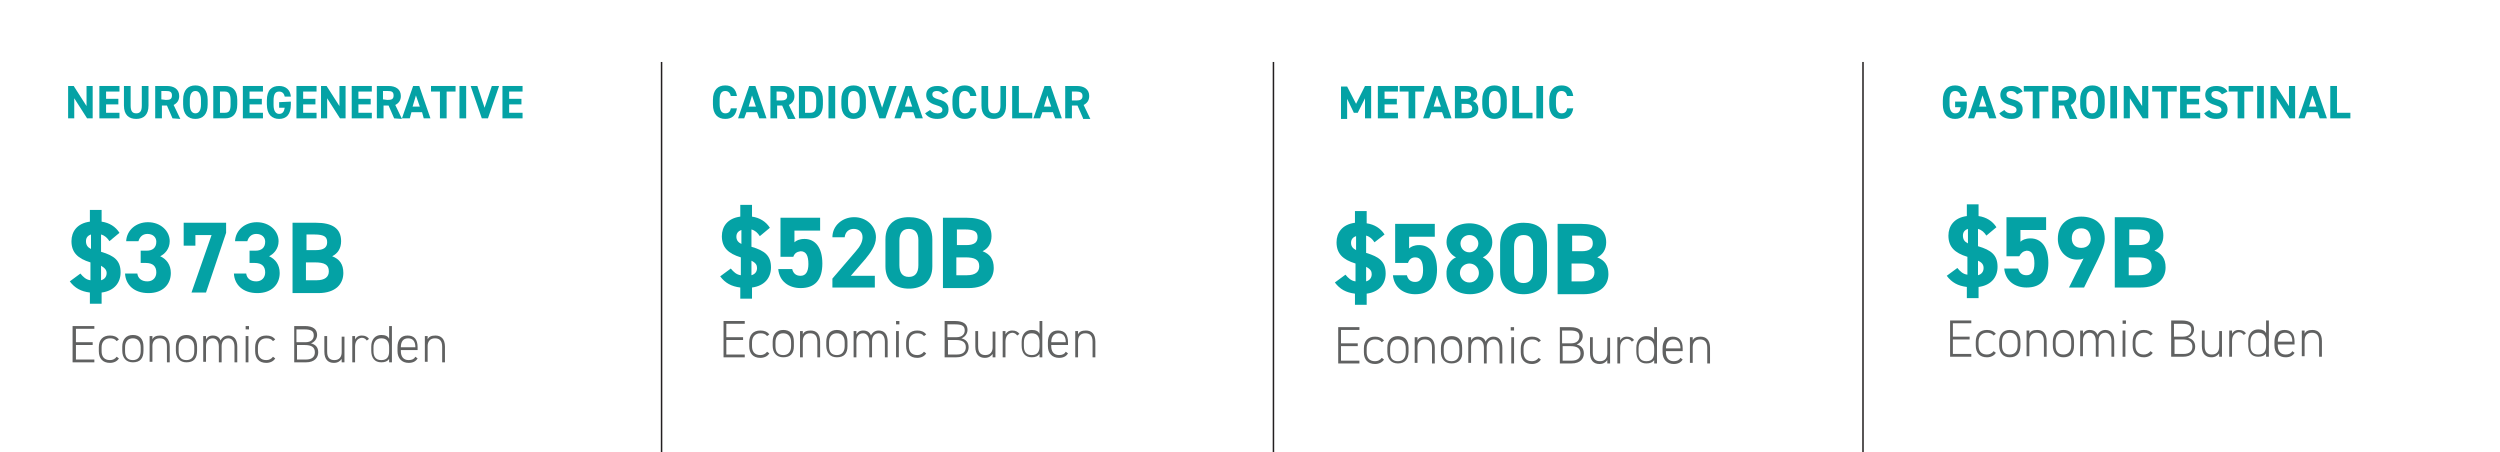 <?xml version="1.0" encoding="utf-8"?>
<!-- Generator: Adobe Illustrator 27.0.0, SVG Export Plug-In . SVG Version: 6.00 Build 0)  -->
<svg version="1.1" id="Layer_1" xmlns="http://www.w3.org/2000/svg" xmlns:xlink="http://www.w3.org/1999/xlink" x="0px" y="0px"
	 viewBox="0 0 447.8 81" style="enable-background:new 0 0 447.8 81;" xml:space="preserve">
<style type="text/css">
	.st0{enable-background:new    ;}
	.st1{fill:#04A2A5;}
	.st2{fill:#606161;}
	.st3{fill:none;stroke:#231F20;stroke-width:0.27;stroke-miterlimit:10;}
</style>
<g class="st0">
	<path class="st1" d="M19.6,43.2c-0.4-0.6-0.8-1-1.5-1.2v3.1c2.4,0.7,3.5,1.6,3.5,3.7c0,1.8-1.1,3.3-3.4,3.6v2h-2.1v-2
		c-1.6-0.2-2.7-0.8-3.6-2l1.9-1.4c0.5,0.6,1,1.1,1.8,1.2v-3.2c-2.3-0.7-3.4-1.8-3.4-3.8c0-1.7,1-3.2,3.3-3.5v-2.1h2.1v2.1
		c1.4,0.2,2.5,0.9,3.2,2L19.6,43.2z M16.3,44.6V42c-0.6,0.2-0.9,0.6-0.9,1.2C15.4,43.9,15.7,44.3,16.3,44.6z M18.1,47.6v2.6
		c0.7-0.2,1-0.7,1-1.3C19.1,48.4,18.8,48,18.1,47.6z"/>
</g>
<g class="st0">
	<path class="st1" d="M25.4,44.9h0.9c1,0,1.7-0.5,1.7-1.6c0-0.8-0.6-1.4-1.6-1.4c-0.9,0-1.4,0.6-1.6,1.3h-2.2c0.1-2,1.8-3.4,3.9-3.4
		c2.3,0,3.9,1.6,3.9,3.4c0,1.4-0.9,2.3-1.7,2.7c1.1,0.5,1.9,1.5,1.9,3c0,2-1.4,3.6-4,3.6c-2.6,0-4.1-1.5-4.2-3.5h2.2
		c0.1,0.8,0.7,1.4,1.8,1.4c1,0,1.6-0.7,1.6-1.6c0-1.1-0.6-1.7-1.9-1.7h-0.9V44.9z"/>
	<path class="st1" d="M32.9,44v-4.1h7.6v1.8l-3.6,10.7h-2.6l3.6-10.3H35V44H32.9z"/>
	<path class="st1" d="M44.9,44.9h0.9c1,0,1.7-0.5,1.7-1.6c0-0.8-0.6-1.4-1.6-1.4c-0.9,0-1.4,0.6-1.6,1.3h-2.2c0.1-2,1.8-3.4,3.9-3.4
		c2.3,0,3.9,1.6,3.9,3.4c0,1.4-0.9,2.3-1.7,2.7c1.1,0.5,1.9,1.5,1.9,3c0,2-1.4,3.6-4,3.6c-2.6,0-4.1-1.5-4.2-3.5h2.2
		c0.1,0.8,0.7,1.4,1.8,1.4c1,0,1.6-0.7,1.6-1.6c0-1.1-0.6-1.7-1.9-1.7h-0.9V44.9z"/>
	<path class="st1" d="M56.6,39.9c2.9,0,4.5,1,4.5,3.3c0,1.3-0.6,2.2-1.6,2.7c1.3,0.5,2,1.4,2,3c0,1.9-1.3,3.6-4.5,3.6h-4.6V39.9
		H56.6z M54.9,44.8h1.7c1.4,0,2-0.5,2-1.4c0-0.9-0.4-1.4-2.3-1.4h-1.4V44.8z M54.9,50.2h1.8c1.5,0,2.2-0.6,2.2-1.6
		c0-1.2-0.8-1.6-2.5-1.6h-1.6V50.2z"/>
</g>
<g class="st0">
	<path class="st2" d="M16.9,58.4v0.5h-3.3v2.4h3v0.5h-3v2.6h3.3v0.5H13v-6.5H16.9z"/>
	<path class="st2" d="M21.3,64.2c-0.3,0.5-0.9,0.8-1.6,0.8c-1.3,0-2-0.8-2-2.1v-0.7c0-1.3,0.7-2.1,2-2.1c0.7,0,1.2,0.2,1.6,0.7
		l-0.4,0.3c-0.3-0.4-0.7-0.5-1.2-0.5c-0.9,0-1.5,0.6-1.5,1.6v0.7c0,0.9,0.4,1.6,1.5,1.6c0.5,0,0.9-0.2,1.2-0.6L21.3,64.2z"/>
	<path class="st2" d="M23.8,64.9c-1.2,0-1.9-0.8-1.9-2.1v-0.7c0-1.3,0.7-2.1,1.9-2.1s1.9,0.7,1.9,2.1v0.7
		C25.7,64.2,25.1,64.9,23.8,64.9z M25.2,62.2c0-1-0.5-1.6-1.4-1.6c-0.9,0-1.4,0.6-1.4,1.6v0.7c0,1,0.4,1.6,1.4,1.6
		c0.9,0,1.4-0.6,1.4-1.6V62.2z"/>
	<path class="st2" d="M26.8,60.2h0.5v0.6c0.2-0.5,0.7-0.7,1.4-0.7c1,0,1.7,0.6,1.7,2v2.8h-0.5v-2.8c0-1.1-0.5-1.5-1.3-1.5
		c-0.9,0-1.3,0.6-1.3,1.4v2.8h-0.5V60.2z"/>
	<path class="st2" d="M33.4,64.9c-1.2,0-1.9-0.8-1.9-2.1v-0.7c0-1.3,0.7-2.1,1.9-2.1s1.9,0.7,1.9,2.1v0.7
		C35.3,64.2,34.7,64.9,33.4,64.9z M34.8,62.2c0-1-0.5-1.6-1.4-1.6c-0.9,0-1.4,0.6-1.4,1.6v0.7c0,1,0.4,1.6,1.4,1.6
		c0.9,0,1.4-0.6,1.4-1.6V62.2z"/>
	<path class="st2" d="M36.4,60.2h0.5v0.6c0.2-0.4,0.6-0.7,1.2-0.7c0.7,0,1.2,0.3,1.4,0.9c0.3-0.6,0.8-0.9,1.4-0.9c1,0,1.6,0.7,1.6,2
		v2.8h-0.5v-2.8c0-1-0.5-1.5-1.1-1.5c-0.8,0-1.2,0.6-1.2,1.4v2.9h-0.5v-2.8c0-1-0.5-1.5-1.1-1.5c-0.8,0-1.2,0.6-1.2,1.4v2.8h-0.5
		V60.2z"/>
	<path class="st2" d="M44,58.4h0.6V59H44V58.4z M44,60.2h0.5v4.7H44V60.2z"/>
	<path class="st2" d="M49.3,64.2c-0.3,0.5-0.9,0.8-1.6,0.8c-1.3,0-2-0.8-2-2.1v-0.7c0-1.3,0.7-2.1,2-2.1c0.7,0,1.2,0.2,1.6,0.7
		l-0.4,0.3c-0.3-0.4-0.7-0.5-1.2-0.5c-0.9,0-1.5,0.6-1.5,1.6v0.7c0,0.9,0.4,1.6,1.5,1.6c0.5,0,0.9-0.2,1.2-0.6L49.3,64.2z"/>
	<path class="st2" d="M54.6,58.4c1.5,0,2.2,0.6,2.2,1.6c0,0.7-0.5,1.3-1.1,1.5c0.8,0.2,1.3,0.7,1.3,1.6c0,0.9-0.6,1.8-2.2,1.8h-2.1
		v-6.5H54.6z M53.2,61.3h1.5c1.1,0,1.5-0.6,1.5-1.2c0-0.7-0.3-1.1-1.7-1.1h-1.4V61.3z M53.2,64.4h1.6c1.1,0,1.6-0.5,1.6-1.3
		c0-0.9-0.6-1.3-1.8-1.3h-1.4V64.4z"/>
	<path class="st2" d="M61.7,64.9h-0.5v-0.6c-0.3,0.4-0.7,0.7-1.4,0.7c-1,0-1.7-0.6-1.7-2v-2.8h0.5V63c0,1.1,0.5,1.5,1.3,1.5
		c0.9,0,1.3-0.6,1.3-1.4v-2.8h0.5V64.9z"/>
	<path class="st2" d="M63.6,62.1v2.8h-0.5v-4.7h0.5v0.6c0.2-0.4,0.6-0.7,1.2-0.7c0.6,0,1,0.2,1.3,0.6l-0.4,0.3
		c-0.2-0.3-0.5-0.5-0.9-0.5C64,60.6,63.6,61.2,63.6,62.1z"/>
	<path class="st2" d="M69.7,58.4h0.5v6.5h-0.5v-0.6c-0.3,0.4-0.7,0.6-1.4,0.6c-1.2,0-1.8-0.8-1.8-2.1v-0.7c0-1.3,0.7-2.1,1.8-2.1
		c0.7,0,1.2,0.2,1.4,0.7V58.4z M69.7,62.9v-0.7c0-1-0.4-1.6-1.4-1.6c-0.9,0-1.4,0.6-1.4,1.6v0.7c0,1,0.4,1.6,1.4,1.6
		C69.4,64.5,69.7,63.8,69.7,62.9z"/>
	<path class="st2" d="M71.8,62.7v0.2c0,0.9,0.4,1.6,1.4,1.6c0.6,0,1-0.2,1.2-0.6l0.4,0.3c-0.3,0.5-0.8,0.8-1.6,0.8
		c-1.2,0-2-0.8-2-2.1v-0.7c0-1.3,0.6-2.1,1.8-2.1c1.2,0,1.8,0.7,1.8,2.1v0.5H71.8z M71.8,62.2h2.6v0c0-1-0.4-1.6-1.3-1.6
		C72.2,60.6,71.8,61.2,71.8,62.2L71.8,62.2z"/>
	<path class="st2" d="M76.1,60.2h0.5v0.6c0.2-0.5,0.7-0.7,1.4-0.7c1,0,1.7,0.6,1.7,2v2.8h-0.5v-2.8c0-1.1-0.5-1.5-1.3-1.5
		c-0.9,0-1.3,0.6-1.3,1.4v2.8h-0.5V60.2z"/>
</g>
<g class="st0">
	<path class="st1" d="M136.1,42.3c-0.4-0.6-0.8-1-1.5-1.2v3.1c2.4,0.7,3.5,1.6,3.5,3.7c0,1.8-1.1,3.3-3.4,3.6v2h-2.1v-2
		c-1.6-0.2-2.7-0.8-3.6-2l1.9-1.4c0.5,0.6,1,1.1,1.8,1.2v-3.2c-2.3-0.7-3.4-1.8-3.4-3.8c0-1.7,1-3.2,3.3-3.5v-2.1h2.1v2.1
		c1.4,0.2,2.5,0.9,3.2,2L136.1,42.3z M132.8,43.7v-2.5c-0.6,0.2-0.9,0.6-0.9,1.2C131.9,43,132.2,43.4,132.8,43.7z M134.6,46.7v2.6
		c0.7-0.2,1-0.7,1-1.3C135.6,47.5,135.4,47.1,134.6,46.7z"/>
	<path class="st1" d="M142.1,46h-2.3v-7h7.1v2.3h-4.6v2.1c0.3-0.3,0.9-0.6,1.8-0.6c1.9,0,3.2,1.5,3.2,4.4c0,2.9-1.3,4.4-3.9,4.4
		c-2.1,0-3.8-1.2-4-3.4h2.5c0.2,0.8,0.7,1.2,1.5,1.2c0.9,0,1.4-0.7,1.4-2.1c0-1.5-0.4-2.3-1.4-2.3C142.7,45.1,142.3,45.4,142.1,46z"
		/>
	<path class="st1" d="M156.8,51.5h-7.7v-1.6l4.2-4.9c0.8-0.9,1.2-1.7,1.2-2.5c0-1-0.7-1.5-1.6-1.5c-0.8,0-1.5,0.5-1.6,1.5h-2.2
		c0-2.1,1.8-3.6,3.9-3.6c2.2,0,3.9,1.6,3.9,3.6c0,1.6-1.1,2.9-1.9,3.9l-2.6,3h4.3V51.5z"/>
	<path class="st1" d="M167,47.7c0,2.8-1.9,4-4.2,4s-4.2-1.2-4.2-4v-4.8c0-2.9,1.9-4,4.2-4s4.2,1,4.2,4V47.7z M162.8,41
		c-1.1,0-1.7,0.7-1.7,2.1v4.4c0,1.3,0.5,2.1,1.7,2.1c1.1,0,1.7-0.7,1.7-2.1V43C164.5,41.7,163.9,41,162.8,41z"/>
	<path class="st1" d="M173.1,39c2.9,0,4.5,1,4.5,3.3c0,1.3-0.6,2.2-1.6,2.7c1.3,0.5,2,1.4,2,3c0,1.9-1.3,3.6-4.5,3.6h-4.6V39H173.1z
		 M171.4,43.9h1.7c1.4,0,2-0.5,2-1.4c0-0.9-0.4-1.4-2.3-1.4h-1.4V43.9z M171.4,49.3h1.8c1.5,0,2.2-0.6,2.2-1.6
		c0-1.2-0.8-1.6-2.5-1.6h-1.6V49.3z"/>
</g>
<g class="st0">
	<path class="st2" d="M133.4,57.5V58h-3.3v2.4h3v0.5h-3v2.6h3.3V64h-3.8v-6.5H133.4z"/>
	<path class="st2" d="M137.8,63.3c-0.3,0.5-0.9,0.8-1.6,0.8c-1.3,0-2-0.8-2-2.1v-0.7c0-1.3,0.7-2.1,2-2.1c0.7,0,1.2,0.2,1.6,0.7
		l-0.4,0.3c-0.3-0.4-0.7-0.5-1.2-0.5c-0.9,0-1.5,0.6-1.5,1.6V62c0,0.9,0.4,1.6,1.5,1.6c0.5,0,0.9-0.2,1.2-0.6L137.8,63.3z"/>
	<path class="st2" d="M140.3,64c-1.2,0-1.9-0.8-1.9-2.1v-0.7c0-1.3,0.7-2.1,1.9-2.1s1.9,0.7,1.9,2.1V62
		C142.2,63.3,141.6,64,140.3,64z M141.7,61.3c0-1-0.5-1.6-1.4-1.6c-0.9,0-1.4,0.6-1.4,1.6V62c0,1,0.4,1.6,1.4,1.6
		c0.9,0,1.4-0.6,1.4-1.6V61.3z"/>
	<path class="st2" d="M143.3,59.3h0.5v0.6c0.2-0.5,0.7-0.7,1.4-0.7c1,0,1.7,0.6,1.7,2V64h-0.5v-2.8c0-1.1-0.5-1.5-1.3-1.5
		c-0.9,0-1.3,0.6-1.3,1.4V64h-0.5V59.3z"/>
	<path class="st2" d="M149.9,64c-1.2,0-1.9-0.8-1.9-2.1v-0.7c0-1.3,0.7-2.1,1.9-2.1s1.9,0.7,1.9,2.1V62
		C151.8,63.3,151.2,64,149.9,64z M151.3,61.3c0-1-0.5-1.6-1.4-1.6c-0.9,0-1.4,0.6-1.4,1.6V62c0,1,0.4,1.6,1.4,1.6
		c0.9,0,1.4-0.6,1.4-1.6V61.3z"/>
	<path class="st2" d="M152.9,59.3h0.5v0.6c0.2-0.4,0.6-0.7,1.2-0.7c0.7,0,1.2,0.3,1.4,0.9c0.3-0.6,0.8-0.9,1.4-0.9
		c1,0,1.6,0.7,1.6,2V64h-0.5v-2.8c0-1-0.5-1.5-1.1-1.5c-0.8,0-1.2,0.6-1.2,1.4V64h-0.5v-2.8c0-1-0.5-1.5-1.1-1.5
		c-0.8,0-1.2,0.6-1.2,1.4V64h-0.5V59.3z"/>
	<path class="st2" d="M160.5,57.5h0.6v0.6h-0.6V57.5z M160.5,59.3h0.5V64h-0.5V59.3z"/>
	<path class="st2" d="M165.9,63.3c-0.3,0.5-0.9,0.8-1.6,0.8c-1.3,0-2-0.8-2-2.1v-0.7c0-1.3,0.7-2.1,2-2.1c0.7,0,1.2,0.2,1.6,0.7
		l-0.4,0.3c-0.3-0.4-0.7-0.5-1.2-0.5c-0.9,0-1.5,0.6-1.5,1.6V62c0,0.9,0.4,1.6,1.5,1.6c0.5,0,0.9-0.2,1.2-0.6L165.9,63.3z"/>
	<path class="st2" d="M171.1,57.5c1.5,0,2.2,0.6,2.2,1.6c0,0.7-0.5,1.3-1.1,1.5c0.8,0.2,1.3,0.7,1.3,1.6c0,0.9-0.6,1.8-2.2,1.8h-2.1
		v-6.5H171.1z M169.8,60.4h1.5c1.1,0,1.5-0.6,1.5-1.2c0-0.7-0.3-1.1-1.7-1.1h-1.4V60.4z M169.8,63.5h1.6c1.1,0,1.6-0.5,1.6-1.3
		c0-0.9-0.6-1.3-1.8-1.3h-1.4V63.5z"/>
	<path class="st2" d="M178.3,64h-0.5v-0.6c-0.3,0.4-0.7,0.7-1.4,0.7c-1,0-1.7-0.6-1.7-2v-2.8h0.5v2.8c0,1.1,0.5,1.5,1.3,1.5
		c0.9,0,1.3-0.6,1.3-1.4v-2.8h0.5V64z"/>
	<path class="st2" d="M180.1,61.2V64h-0.5v-4.7h0.5v0.6c0.2-0.4,0.6-0.7,1.2-0.7c0.6,0,1,0.2,1.3,0.6l-0.4,0.3
		c-0.2-0.3-0.5-0.5-0.9-0.5C180.5,59.7,180.1,60.3,180.1,61.2z"/>
	<path class="st2" d="M186.2,57.5h0.5V64h-0.5v-0.6c-0.3,0.4-0.7,0.6-1.4,0.6c-1.2,0-1.8-0.8-1.8-2.1v-0.7c0-1.3,0.7-2.1,1.8-2.1
		c0.7,0,1.2,0.2,1.4,0.7V57.5z M186.2,62v-0.7c0-1-0.4-1.6-1.4-1.6c-0.9,0-1.4,0.6-1.4,1.6V62c0,1,0.4,1.6,1.4,1.6
		C185.9,63.6,186.2,62.9,186.2,62z"/>
	<path class="st2" d="M188.3,61.8V62c0,0.9,0.4,1.6,1.4,1.6c0.6,0,1-0.2,1.2-0.6l0.4,0.3c-0.3,0.5-0.8,0.8-1.6,0.8
		c-1.2,0-2-0.8-2-2.1v-0.7c0-1.3,0.6-2.1,1.8-2.1c1.2,0,1.8,0.7,1.8,2.1v0.5H188.3z M188.3,61.3h2.6v0c0-1-0.4-1.6-1.3-1.6
		C188.8,59.7,188.3,60.3,188.3,61.3L188.3,61.3z"/>
	<path class="st2" d="M192.6,59.3h0.5v0.6c0.2-0.5,0.7-0.7,1.4-0.7c1,0,1.7,0.6,1.7,2V64h-0.5v-2.8c0-1.1-0.5-1.5-1.3-1.5
		c-0.9,0-1.3,0.6-1.3,1.4V64h-0.5V59.3z"/>
</g>
<g class="st0">
	<path class="st1" d="M246.2,43.4c-0.4-0.6-0.8-1-1.5-1.2v3.1c2.4,0.7,3.5,1.6,3.5,3.7c0,1.8-1.1,3.3-3.4,3.6v2h-2.1v-2
		c-1.6-0.2-2.7-0.8-3.6-2l1.9-1.4c0.5,0.6,1,1.1,1.8,1.2v-3.2c-2.3-0.7-3.4-1.8-3.4-3.8c0-1.7,1-3.2,3.3-3.5v-2.1h2.1V40
		c1.4,0.2,2.5,0.9,3.2,2L246.2,43.4z M242.9,44.8v-2.5c-0.6,0.2-0.9,0.6-0.9,1.2C242,44.1,242.3,44.5,242.9,44.8z M244.7,47.8v2.6
		c0.7-0.2,1-0.7,1-1.3C245.7,48.6,245.5,48.2,244.7,47.8z"/>
	<path class="st1" d="M252.2,47.1h-2.3v-7h7.1v2.3h-4.6v2.1c0.3-0.3,0.9-0.6,1.8-0.6c1.9,0,3.2,1.5,3.2,4.4c0,2.9-1.3,4.4-3.9,4.4
		c-2.1,0-3.8-1.2-4-3.4h2.5c0.2,0.8,0.7,1.2,1.5,1.2c0.9,0,1.4-0.7,1.4-2.1c0-1.5-0.4-2.3-1.4-2.3C252.8,46.1,252.4,46.5,252.2,47.1
		z"/>
	<path class="st1" d="M260.8,46.1c-1-0.5-1.7-1.6-1.7-2.7c0-2.2,1.9-3.4,4.1-3.4c2.1,0,4.1,1.2,4.1,3.4c0,1.2-0.7,2.2-1.7,2.7
		c1,0.5,1.9,1.6,1.9,3c0,2.3-1.9,3.6-4.2,3.6s-4.2-1.3-4.2-3.6C259,47.7,259.8,46.5,260.8,46.1z M263.2,50.6c1,0,1.7-0.8,1.7-1.7
		c0-1.1-0.9-1.7-1.7-1.7c-0.8,0-1.7,0.6-1.7,1.7C261.5,49.8,262.2,50.6,263.2,50.6z M263.2,45.2c0.8,0,1.6-0.7,1.6-1.6
		c0-0.8-0.7-1.5-1.6-1.5c-0.9,0-1.6,0.7-1.6,1.5C261.6,44.5,262.3,45.2,263.2,45.2z"/>
	<path class="st1" d="M277.1,48.7c0,2.8-1.9,4-4.2,4s-4.2-1.2-4.2-4v-4.8c0-2.9,1.9-4,4.2-4s4.2,1,4.2,4V48.7z M272.9,42.1
		c-1.1,0-1.7,0.7-1.7,2.1v4.4c0,1.3,0.5,2.1,1.7,2.1c1.1,0,1.7-0.7,1.7-2.1v-4.4C274.6,42.8,274.1,42.1,272.9,42.1z"/>
	<path class="st1" d="M283.2,40.1c2.9,0,4.5,1,4.5,3.3c0,1.3-0.6,2.2-1.6,2.7c1.3,0.5,2,1.4,2,3c0,1.9-1.3,3.6-4.5,3.6H279V40.1
		H283.2z M281.6,45h1.7c1.4,0,2-0.5,2-1.4c0-0.9-0.4-1.4-2.3-1.4h-1.4V45z M281.6,50.4h1.8c1.5,0,2.2-0.6,2.2-1.6
		c0-1.2-0.8-1.6-2.5-1.6h-1.6V50.4z"/>
</g>
<g class="st0">
	<path class="st2" d="M243.5,58.6v0.5h-3.3v2.4h3V62h-3v2.6h3.3v0.5h-3.8v-6.5H243.5z"/>
	<path class="st2" d="M247.9,64.4c-0.3,0.5-0.9,0.8-1.6,0.8c-1.3,0-2-0.8-2-2.1v-0.7c0-1.3,0.7-2.1,2-2.1c0.7,0,1.2,0.2,1.6,0.7
		l-0.4,0.3c-0.3-0.4-0.7-0.5-1.2-0.5c-0.9,0-1.5,0.6-1.5,1.6v0.7c0,0.9,0.4,1.6,1.5,1.6c0.5,0,0.9-0.2,1.2-0.6L247.9,64.4z"/>
	<path class="st2" d="M250.4,65.1c-1.2,0-1.9-0.8-1.9-2.1v-0.7c0-1.3,0.7-2.1,1.9-2.1s1.9,0.7,1.9,2.1v0.7
		C252.3,64.3,251.7,65.1,250.4,65.1z M251.8,62.4c0-1-0.5-1.6-1.4-1.6c-0.9,0-1.4,0.6-1.4,1.6v0.7c0,1,0.4,1.6,1.4,1.6
		c0.9,0,1.4-0.6,1.4-1.6V62.4z"/>
	<path class="st2" d="M253.4,60.4h0.5V61c0.2-0.5,0.7-0.7,1.4-0.7c1,0,1.7,0.6,1.7,2v2.8h-0.5v-2.8c0-1.1-0.5-1.5-1.3-1.5
		c-0.9,0-1.3,0.6-1.3,1.4v2.8h-0.5V60.4z"/>
	<path class="st2" d="M260,65.1c-1.2,0-1.9-0.8-1.9-2.1v-0.7c0-1.3,0.7-2.1,1.9-2.1s1.9,0.7,1.9,2.1v0.7
		C262,64.3,261.3,65.1,260,65.1z M261.4,62.4c0-1-0.5-1.6-1.4-1.6c-0.9,0-1.4,0.6-1.4,1.6v0.7c0,1,0.4,1.6,1.4,1.6
		c0.9,0,1.4-0.6,1.4-1.6V62.4z"/>
	<path class="st2" d="M263,60.4h0.5V61c0.2-0.4,0.6-0.7,1.2-0.7c0.7,0,1.2,0.3,1.4,0.9c0.3-0.6,0.8-0.9,1.4-0.9c1,0,1.6,0.7,1.6,2
		v2.8h-0.5v-2.8c0-1-0.5-1.5-1.1-1.5c-0.8,0-1.2,0.6-1.2,1.4v2.9h-0.5v-2.8c0-1-0.5-1.5-1.1-1.5c-0.8,0-1.2,0.6-1.2,1.4v2.8H263
		V60.4z"/>
	<path class="st2" d="M270.6,58.6h0.6v0.6h-0.6V58.6z M270.7,60.4h0.5v4.7h-0.5V60.4z"/>
	<path class="st2" d="M276,64.4c-0.3,0.5-0.9,0.8-1.6,0.8c-1.3,0-2-0.8-2-2.1v-0.7c0-1.3,0.7-2.1,2-2.1c0.7,0,1.2,0.2,1.6,0.7
		l-0.4,0.3c-0.3-0.4-0.7-0.5-1.2-0.5c-0.9,0-1.5,0.6-1.5,1.6v0.7c0,0.9,0.4,1.6,1.5,1.6c0.5,0,0.9-0.2,1.2-0.6L276,64.4z"/>
	<path class="st2" d="M281.3,58.6c1.5,0,2.2,0.6,2.2,1.6c0,0.7-0.5,1.3-1.1,1.5c0.8,0.2,1.3,0.7,1.3,1.6c0,0.9-0.6,1.8-2.2,1.8h-2.1
		v-6.5H281.3z M279.9,61.5h1.5c1.1,0,1.5-0.6,1.5-1.2c0-0.7-0.3-1.1-1.7-1.1h-1.4V61.5z M279.9,64.6h1.6c1.1,0,1.6-0.5,1.6-1.3
		c0-0.9-0.6-1.3-1.8-1.3h-1.4V64.6z"/>
	<path class="st2" d="M288.4,65.1h-0.5v-0.6c-0.3,0.4-0.7,0.7-1.4,0.7c-1,0-1.7-0.6-1.7-2v-2.8h0.5v2.8c0,1.1,0.5,1.5,1.3,1.5
		c0.9,0,1.3-0.6,1.3-1.4v-2.8h0.5V65.1z"/>
	<path class="st2" d="M290.2,62.3v2.8h-0.5v-4.7h0.5V61c0.2-0.4,0.6-0.7,1.2-0.7c0.6,0,1,0.2,1.3,0.6l-0.4,0.3
		c-0.2-0.3-0.5-0.5-0.9-0.5C290.6,60.8,290.2,61.4,290.2,62.3z"/>
	<path class="st2" d="M296.3,58.6h0.5v6.5h-0.5v-0.6c-0.3,0.4-0.7,0.6-1.4,0.6c-1.2,0-1.8-0.8-1.8-2.1v-0.7c0-1.3,0.7-2.1,1.8-2.1
		c0.7,0,1.2,0.2,1.4,0.7V58.6z M296.3,63.1v-0.7c0-1-0.4-1.6-1.4-1.6c-0.9,0-1.4,0.6-1.4,1.6v0.7c0,1,0.4,1.6,1.4,1.6
		C296,64.7,296.3,64,296.3,63.1z"/>
	<path class="st2" d="M298.4,62.9v0.2c0,0.9,0.4,1.6,1.4,1.6c0.6,0,1-0.2,1.2-0.6l0.4,0.3c-0.3,0.5-0.8,0.8-1.6,0.8
		c-1.2,0-2-0.8-2-2.1v-0.7c0-1.3,0.6-2.1,1.8-2.1c1.2,0,1.8,0.7,1.8,2.1v0.5H298.4z M298.4,62.4h2.6v0c0-1-0.4-1.6-1.3-1.6
		C298.9,60.8,298.4,61.4,298.4,62.4L298.4,62.4z"/>
	<path class="st2" d="M302.7,60.4h0.5V61c0.2-0.5,0.7-0.7,1.4-0.7c1,0,1.7,0.6,1.7,2v2.8h-0.5v-2.8c0-1.1-0.5-1.5-1.3-1.5
		c-0.9,0-1.3,0.6-1.3,1.4v2.8h-0.5V60.4z"/>
</g>
<g class="st0">
	<path class="st1" d="M355.8,42.2c-0.4-0.6-0.8-1-1.5-1.2v3.1c2.4,0.7,3.5,1.6,3.5,3.7c0,1.8-1.1,3.3-3.4,3.6v2h-2.1v-2
		c-1.6-0.2-2.7-0.8-3.6-2l1.9-1.4c0.5,0.6,1,1.1,1.8,1.2v-3.2c-2.3-0.7-3.4-1.8-3.4-3.8c0-1.7,1-3.2,3.3-3.5v-2.1h2.1v2.1
		c1.4,0.2,2.5,0.9,3.2,2L355.8,42.2z M352.5,43.6V41c-0.6,0.2-0.9,0.6-0.9,1.2C351.6,42.9,351.9,43.3,352.5,43.6z M354.3,46.7v2.6
		c0.7-0.2,1-0.7,1-1.3C355.3,47.4,355,47,354.3,46.7z"/>
	<path class="st1" d="M361.7,45.9h-2.3v-7h7.1v2.3h-4.6v2.1c0.3-0.3,0.9-0.6,1.8-0.6c1.9,0,3.2,1.5,3.2,4.4c0,2.9-1.3,4.4-3.9,4.4
		c-2.1,0-3.8-1.2-4-3.4h2.5c0.2,0.8,0.7,1.2,1.5,1.2c0.9,0,1.4-0.7,1.4-2.1c0-1.5-0.4-2.3-1.4-2.3C362.4,45,362,45.3,361.7,45.9z"/>
	<path class="st1" d="M373.2,46.3c-0.4,0.2-0.8,0.2-1.2,0.2c-1.9,0-3.4-1.6-3.4-3.7c0-2.8,1.9-4,4.2-4c2.3,0,4.2,1.2,4.2,4
		c0,1-0.5,2.1-1.2,3.6l-2.5,5.1h-2.7L373.2,46.3z M372.8,40.9c-1.1,0-1.7,0.7-1.7,1.8c0,1,0.6,1.7,1.7,1.7c1.1,0,1.7-0.7,1.7-1.7
		C374.4,41.6,373.9,40.9,372.8,40.9z"/>
	<path class="st1" d="M383,38.9c2.9,0,4.5,1,4.5,3.3c0,1.3-0.6,2.2-1.6,2.7c1.3,0.5,2,1.4,2,3c0,1.9-1.3,3.6-4.5,3.6h-4.6V38.9H383z
		 M381.4,43.9h1.7c1.4,0,2-0.5,2-1.4c0-0.9-0.4-1.4-2.3-1.4h-1.4V43.9z M381.4,49.3h1.8c1.5,0,2.2-0.6,2.2-1.6
		c0-1.2-0.8-1.6-2.5-1.6h-1.6V49.3z"/>
</g>
<g class="st0">
	<path class="st2" d="M353.1,57.4v0.5h-3.3v2.4h3v0.5h-3v2.6h3.3v0.5h-3.8v-6.5H353.1z"/>
	<path class="st2" d="M357.5,63.2c-0.3,0.5-0.9,0.8-1.6,0.8c-1.3,0-2-0.8-2-2.1v-0.7c0-1.3,0.7-2.1,2-2.1c0.7,0,1.2,0.2,1.6,0.7
		l-0.4,0.3c-0.3-0.4-0.7-0.5-1.2-0.5c-0.9,0-1.5,0.6-1.5,1.6v0.7c0,0.9,0.4,1.6,1.5,1.6c0.5,0,0.9-0.2,1.2-0.6L357.5,63.2z"/>
	<path class="st2" d="M360,64c-1.2,0-1.9-0.8-1.9-2.1v-0.7c0-1.3,0.7-2.1,1.9-2.1s1.9,0.7,1.9,2.1v0.7C361.9,63.2,361.3,64,360,64z
		 M361.4,61.2c0-1-0.5-1.6-1.4-1.6c-0.9,0-1.4,0.6-1.4,1.6v0.7c0,1,0.4,1.6,1.4,1.6c0.9,0,1.4-0.6,1.4-1.6V61.2z"/>
	<path class="st2" d="M363,59.2h0.5v0.6c0.2-0.5,0.7-0.7,1.4-0.7c1,0,1.7,0.6,1.7,2v2.8h-0.5v-2.8c0-1.1-0.5-1.5-1.3-1.5
		c-0.9,0-1.3,0.6-1.3,1.4v2.8H363V59.2z"/>
	<path class="st2" d="M369.6,64c-1.2,0-1.9-0.8-1.9-2.1v-0.7c0-1.3,0.7-2.1,1.9-2.1s1.9,0.7,1.9,2.1v0.7
		C371.5,63.2,370.9,64,369.6,64z M371,61.2c0-1-0.5-1.6-1.4-1.6c-0.9,0-1.4,0.6-1.4,1.6v0.7c0,1,0.4,1.6,1.4,1.6
		c0.9,0,1.4-0.6,1.4-1.6V61.2z"/>
	<path class="st2" d="M372.6,59.2h0.5v0.6c0.2-0.4,0.6-0.7,1.2-0.7c0.7,0,1.2,0.3,1.4,0.9c0.3-0.6,0.8-0.9,1.4-0.9
		c1,0,1.6,0.7,1.6,2v2.8h-0.5v-2.8c0-1-0.5-1.5-1.1-1.5c-0.8,0-1.2,0.6-1.2,1.4v2.9h-0.5v-2.8c0-1-0.5-1.5-1.1-1.5
		c-0.8,0-1.2,0.6-1.2,1.4v2.8h-0.5V59.2z"/>
	<path class="st2" d="M380.2,57.4h0.6v0.6h-0.6V57.4z M380.2,59.2h0.5v4.7h-0.5V59.2z"/>
	<path class="st2" d="M385.6,63.2c-0.3,0.5-0.9,0.8-1.6,0.8c-1.3,0-2-0.8-2-2.1v-0.7c0-1.3,0.7-2.1,2-2.1c0.7,0,1.2,0.2,1.6,0.7
		l-0.4,0.3c-0.3-0.4-0.7-0.5-1.2-0.5c-0.9,0-1.5,0.6-1.5,1.6v0.7c0,0.9,0.4,1.6,1.5,1.6c0.5,0,0.9-0.2,1.2-0.6L385.6,63.2z"/>
	<path class="st2" d="M390.8,57.4c1.5,0,2.2,0.6,2.2,1.6c0,0.7-0.5,1.3-1.1,1.5c0.8,0.2,1.3,0.7,1.3,1.6c0,0.9-0.6,1.8-2.2,1.8h-2.1
		v-6.5H390.8z M389.5,60.3h1.5c1.1,0,1.5-0.6,1.5-1.2c0-0.7-0.3-1.1-1.7-1.1h-1.4V60.3z M389.5,63.4h1.6c1.1,0,1.6-0.5,1.6-1.3
		c0-0.9-0.6-1.3-1.8-1.3h-1.4V63.4z"/>
	<path class="st2" d="M398,63.9h-0.5v-0.6c-0.3,0.4-0.7,0.7-1.4,0.7c-1,0-1.7-0.6-1.7-2v-2.8h0.5V62c0,1.1,0.5,1.5,1.3,1.5
		c0.9,0,1.3-0.6,1.3-1.4v-2.8h0.5V63.9z"/>
	<path class="st2" d="M399.8,61.1v2.8h-0.5v-4.7h0.5v0.6c0.2-0.4,0.6-0.7,1.2-0.7c0.6,0,1,0.2,1.3,0.6l-0.4,0.3
		c-0.2-0.3-0.5-0.5-0.9-0.5C400.2,59.6,399.8,60.2,399.8,61.1z"/>
	<path class="st2" d="M405.9,57.4h0.5v6.5h-0.5v-0.6c-0.3,0.4-0.7,0.6-1.4,0.6c-1.2,0-1.8-0.8-1.8-2.1v-0.7c0-1.3,0.7-2.1,1.8-2.1
		c0.7,0,1.2,0.2,1.4,0.7V57.4z M405.9,61.9v-0.7c0-1-0.4-1.6-1.4-1.6c-0.9,0-1.4,0.6-1.4,1.6v0.7c0,1,0.4,1.6,1.4,1.6
		C405.6,63.5,405.9,62.8,405.9,61.9z"/>
	<path class="st2" d="M408,61.7v0.2c0,0.9,0.4,1.6,1.4,1.6c0.6,0,1-0.2,1.2-0.6l0.4,0.3c-0.3,0.5-0.8,0.8-1.6,0.8
		c-1.2,0-2-0.8-2-2.1v-0.7c0-1.3,0.6-2.1,1.8-2.1s1.8,0.7,1.8,2.1v0.5H408z M408,61.2h2.6v0c0-1-0.4-1.6-1.3-1.6S408,60.2,408,61.2
		L408,61.2z"/>
	<path class="st2" d="M412.3,59.2h0.5v0.6c0.2-0.5,0.7-0.7,1.4-0.7c1,0,1.7,0.6,1.7,2v2.8h-0.5v-2.8c0-1.1-0.5-1.5-1.3-1.5
		c-0.9,0-1.3,0.6-1.3,1.4v2.8h-0.5V59.2z"/>
</g>
<line class="st3" x1="118.5" y1="81.7" x2="118.5" y2="11.1"/>
<line class="st3" x1="228.1" y1="81.7" x2="228.1" y2="11.1"/>
<line class="st3" x1="333.7" y1="81.7" x2="333.7" y2="11.1"/>
<g>
	<path class="st1" d="M16.6,15.4v5.8h-1l-2.3-3.6v3.6h-1.1v-5.8h1l2.3,3.6v-3.6H16.6L16.6,15.4z"/>
	<path class="st1" d="M21.4,15.4v1h-2.4v1.3h2.2v1h-2.2v1.5h2.4v1h-3.6v-5.8H21.4z"/>
	<path class="st1" d="M26.6,15.4v3.5c0,1.7-0.9,2.4-2.2,2.4s-2.2-0.7-2.2-2.4v-3.5h1.2v3.5c0,1,0.3,1.4,1,1.4s1-0.4,1-1.4v-3.5
		L26.6,15.4L26.6,15.4z"/>
	<path class="st1" d="M30.9,21.2l-1-2.3H29v2.3h-1.2v-5.8h2.1c1.3,0,2.2,0.6,2.2,1.8c0,0.8-0.4,1.3-1,1.6l1.2,2.5L30.9,21.2
		L30.9,21.2z M29.7,17.9c0.7,0,1.1-0.1,1.1-0.8s-0.4-0.8-1.1-0.8h-0.8v1.5L29.7,17.9L29.7,17.9z"/>
	<path class="st1" d="M35,21.3c-1.3,0-2.2-0.8-2.2-2.6v-0.8c0-1.8,0.9-2.6,2.2-2.6s2.2,0.8,2.2,2.6v0.8C37.2,20.5,36.3,21.3,35,21.3
		z M34,18.7c0,1.1,0.4,1.6,1,1.6s1-0.5,1-1.6v-0.8c0-1.1-0.4-1.6-1-1.6s-1,0.5-1,1.6V18.7z"/>
	<path class="st1" d="M38.2,21.2v-5.8h2.1c1.3,0,2.2,0.7,2.2,2.5v0.8c0,1.8-0.9,2.5-2.2,2.5L38.2,21.2L38.2,21.2z M41.3,18.7v-0.8
		c0-1-0.3-1.5-1-1.5h-0.9v3.8h0.9C41.1,20.2,41.3,19.7,41.3,18.7L41.3,18.7z"/>
	<path class="st1" d="M47.1,15.4v1h-2.4v1.3h2.2v1h-2.2v1.5h2.4v1h-3.6v-5.8H47.1z"/>
	<path class="st1" d="M52.1,18.2v0.5c0,1.8-0.8,2.6-2.1,2.6s-2.2-0.8-2.2-2.6V18c0-1.9,0.9-2.6,2.2-2.6c1.2,0,2,0.7,2.1,1.9H51
		c-0.1-0.5-0.4-0.9-1-0.9c-0.7,0-1,0.5-1,1.6v0.8c0,1.1,0.4,1.6,1,1.6s0.9-0.4,1-1.1h-1v-1L52.1,18.2L52.1,18.2z"/>
	<path class="st1" d="M56.7,15.4v1h-2.4v1.3h2.2v1h-2.2v1.5h2.4v1h-3.6v-5.8H56.7z"/>
	<path class="st1" d="M61.9,15.4v5.8h-1l-2.3-3.6v3.6h-1.1v-5.8h1l2.3,3.6v-3.6H61.9L61.9,15.4z"/>
	<path class="st1" d="M66.6,15.4v1h-2.4v1.3h2.2v1h-2.2v1.5h2.4v1H63v-5.8H66.6z"/>
	<path class="st1" d="M70.6,21.2l-1-2.3h-0.9v2.3h-1.2v-5.8h2.1c1.3,0,2.2,0.6,2.2,1.8c0,0.8-0.4,1.3-1,1.6l1.2,2.5L70.6,21.2
		L70.6,21.2z M69.4,17.9c0.7,0,1.1-0.1,1.1-0.8s-0.4-0.8-1.1-0.8h-0.8v1.5L69.4,17.9L69.4,17.9z"/>
	<path class="st1" d="M72,21.2l2-5.8h1.1l2,5.8h-1.2l-0.3-1.1h-1.9l-0.3,1.1H72L72,21.2z M73.9,19.1h1.3l-0.7-2L73.9,19.1L73.9,19.1
		z"/>
	<path class="st1" d="M81.6,15.4v1H80v4.8h-1.2v-4.8h-1.6v-1H81.6z"/>
	<path class="st1" d="M83.5,21.2h-1.2v-5.8h1.2V21.2z"/>
	<path class="st1" d="M85.5,15.4l1.3,3.9l1.3-3.9h1.3l-2,5.8h-1.1l-2-5.8H85.5z"/>
	<path class="st1" d="M93.6,15.4v1h-2.4v1.3h2.2v1h-2.2v1.5h2.4v1h-3.6v-5.8H93.6z"/>
</g>
<g class="st0">
	<path class="st1" d="M130.9,17.2c-0.1-0.5-0.4-0.9-1-0.9c-0.7,0-1,0.5-1,1.6v0.8c0,1.1,0.4,1.6,1,1.6c0.6,0,0.9-0.3,1-0.9h1.1
		c-0.2,1.3-0.9,1.9-2.1,1.9c-1.3,0-2.2-0.8-2.2-2.6v-0.8c0-1.8,0.9-2.6,2.2-2.6c1.2,0,1.9,0.6,2.1,1.9H130.9z"/>
	<path class="st1" d="M132.2,21.2l2-5.8h1.1l2,5.8h-1.3l-0.4-1.1h-1.9l-0.4,1.1H132.2z M134.1,19.1h1.3l-0.7-2L134.1,19.1z"/>
	<path class="st1" d="M141.1,21.2l-1-2.3h-0.9v2.3h-1.2v-5.8h2.1c1.3,0,2.2,0.6,2.2,1.8c0,0.8-0.4,1.3-1,1.6l1.2,2.5H141.1z
		 M139.9,18c0.7,0,1.1-0.2,1.1-0.8s-0.4-0.8-1.1-0.8h-0.8V18H139.9z"/>
	<path class="st1" d="M143.1,21.2v-5.8h2.1c1.3,0,2.2,0.7,2.2,2.5v0.8c0,1.8-0.9,2.5-2.2,2.5H143.1z M146.2,18.7v-0.8
		c0-1-0.3-1.5-1.1-1.5h-0.9v3.8h0.9C146,20.2,146.2,19.7,146.2,18.7z"/>
	<path class="st1" d="M149.6,21.2h-1.2v-5.8h1.2V21.2z"/>
	<path class="st1" d="M152.9,21.3c-1.3,0-2.2-0.8-2.2-2.6v-0.8c0-1.8,0.9-2.6,2.2-2.6c1.3,0,2.2,0.8,2.2,2.6v0.8
		C155.2,20.5,154.2,21.3,152.9,21.3z M151.9,18.7c0,1.1,0.4,1.6,1,1.6c0.7,0,1.1-0.5,1.1-1.6v-0.8c0-1.1-0.4-1.6-1.1-1.6
		c-0.7,0-1,0.5-1,1.6V18.7z"/>
	<path class="st1" d="M156.7,15.4l1.3,3.9l1.3-3.9h1.3l-2,5.8h-1.1l-2-5.8H156.7z"/>
	<path class="st1" d="M160.2,21.2l2-5.8h1.1l2,5.8h-1.3l-0.4-1.1h-1.9l-0.4,1.1H160.2z M162.1,19.1h1.3l-0.7-2L162.1,19.1z"/>
	<path class="st1" d="M168.9,16.9c-0.3-0.4-0.6-0.6-1.1-0.6c-0.5,0-0.8,0.2-0.8,0.6c0,0.5,0.4,0.7,1.1,0.9c1.2,0.3,1.8,0.8,1.8,1.8
		c0,1-0.6,1.7-2,1.7c-1,0-1.7-0.3-2.2-1l0.9-0.6c0.3,0.4,0.7,0.6,1.3,0.6c0.7,0,0.9-0.3,0.9-0.6c0-0.4-0.2-0.6-1.2-0.9
		c-1.1-0.3-1.7-0.9-1.7-1.8c0-0.9,0.6-1.6,2-1.6c0.9,0,1.6,0.3,2,1L168.9,16.9z"/>
	<path class="st1" d="M173.8,17.2c-0.1-0.5-0.4-0.9-1-0.9c-0.7,0-1,0.5-1,1.6v0.8c0,1.1,0.4,1.6,1,1.6c0.6,0,0.9-0.3,1-0.9h1.1
		c-0.2,1.3-0.9,1.9-2.1,1.9c-1.3,0-2.2-0.8-2.2-2.6v-0.8c0-1.8,0.9-2.6,2.2-2.6c1.2,0,1.9,0.6,2.1,1.9H173.8z"/>
	<path class="st1" d="M180.2,15.4v3.5c0,1.7-0.9,2.4-2.2,2.4s-2.2-0.7-2.2-2.4v-3.5h1.2v3.5c0,1,0.3,1.4,1.1,1.4
		c0.7,0,1.1-0.4,1.1-1.4v-3.5H180.2z"/>
	<path class="st1" d="M182.5,20.2h2.4v1h-3.6v-5.8h1.2V20.2z"/>
	<path class="st1" d="M185.1,21.2l2-5.8h1.1l2,5.8H189l-0.4-1.1h-1.9l-0.4,1.1H185.1z M187,19.1h1.3l-0.7-2L187,19.1z"/>
	<path class="st1" d="M194,21.2l-1-2.3H192v2.3h-1.2v-5.8h2.1c1.3,0,2.2,0.6,2.2,1.8c0,0.8-0.4,1.3-1,1.6l1.2,2.5H194z M192.8,18
		c0.7,0,1.1-0.2,1.1-0.8s-0.4-0.8-1.1-0.8H192V18H192.8z"/>
</g>
<g class="st0">
	<path class="st1" d="M242.9,18.6l1.6-3.2h1.1v5.8h-1.1v-3.6l-1.3,2.6h-0.7l-1.2-2.5v3.6h-1.1v-5.8h1.1L242.9,18.6z"/>
	<path class="st1" d="M250.4,15.4v1H248v1.3h2.2v1H248v1.5h2.4v1h-3.6v-5.8H250.4z"/>
	<path class="st1" d="M255.1,15.4v1h-1.6v4.8h-1.2v-4.8h-1.6v-1H255.1z"/>
	<path class="st1" d="M254.9,21.2l2-5.8h1.1l2,5.8h-1.3l-0.4-1.1h-1.9l-0.4,1.1H254.9z M256.8,19.1h1.3l-0.7-2L256.8,19.1z"/>
	<path class="st1" d="M262.5,15.4c1.4,0,2.1,0.5,2.1,1.5c0,0.6-0.3,1-0.8,1.2c0.6,0.2,1,0.7,1,1.4c0,0.9-0.6,1.7-2.1,1.7h-2.1v-5.8
		H262.5z M261.8,17.7h0.8c0.6,0,0.9-0.3,0.9-0.7c0-0.4-0.2-0.6-1.1-0.6h-0.7V17.7z M261.8,20.2h0.9c0.7,0,1-0.3,1-0.8
		c0-0.5-0.4-0.8-1.2-0.8h-0.7V20.2z"/>
	<path class="st1" d="M267.7,21.3c-1.3,0-2.2-0.8-2.2-2.6v-0.8c0-1.8,0.9-2.6,2.2-2.6c1.3,0,2.2,0.8,2.2,2.6v0.8
		C270,20.5,269,21.3,267.7,21.3z M266.7,18.7c0,1.1,0.4,1.6,1,1.6s1.1-0.5,1.1-1.6v-0.8c0-1.1-0.4-1.6-1.1-1.6s-1,0.5-1,1.6V18.7z"
		/>
	<path class="st1" d="M272.1,20.2h2.4v1h-3.6v-5.8h1.2V20.2z"/>
	<path class="st1" d="M276.4,21.2h-1.2v-5.8h1.2V21.2z"/>
	<path class="st1" d="M280.7,17.2c-0.1-0.5-0.4-0.9-1-0.9c-0.7,0-1,0.5-1,1.6v0.8c0,1.1,0.4,1.6,1,1.6c0.6,0,0.9-0.3,1-0.9h1.1
		c-0.2,1.3-0.9,1.9-2.1,1.9c-1.3,0-2.2-0.8-2.2-2.6v-0.8c0-1.8,0.9-2.6,2.2-2.6c1.2,0,1.9,0.6,2.1,1.9H280.7z"/>
</g>
<g class="st0">
	<path class="st1" d="M352.3,18.2v0.5c0,1.8-0.8,2.6-2.1,2.6c-1.3,0-2.2-0.8-2.2-2.6V18c0-1.9,0.9-2.7,2.2-2.7c1.2,0,2,0.7,2.1,1.9
		h-1.1c-0.1-0.5-0.4-0.9-1-0.9c-0.7,0-1,0.5-1,1.6v0.8c0,1.1,0.4,1.6,1,1.6c0.7,0,0.9-0.4,1-1.1h-1v-1H352.3z"/>
	<path class="st1" d="M352.5,21.2l2-5.8h1.1l2,5.8h-1.3l-0.4-1.1h-1.9l-0.4,1.1H352.5z M354.5,19.1h1.3l-0.7-2L354.5,19.1z"/>
	<path class="st1" d="M361.3,16.9c-0.3-0.4-0.6-0.6-1.1-0.6c-0.5,0-0.8,0.2-0.8,0.6c0,0.5,0.4,0.7,1.1,0.9c1.2,0.3,1.8,0.8,1.8,1.8
		c0,1-0.6,1.7-2,1.7c-1,0-1.7-0.3-2.2-1l0.9-0.6c0.3,0.4,0.7,0.6,1.3,0.6c0.7,0,0.9-0.3,0.9-0.6c0-0.4-0.2-0.6-1.2-0.9
		c-1.1-0.3-1.7-0.9-1.7-1.8c0-0.9,0.6-1.6,2-1.6c0.9,0,1.6,0.3,2,1L361.3,16.9z"/>
	<path class="st1" d="M366.9,15.4v1h-1.6v4.8h-1.2v-4.8h-1.6v-1H366.9z"/>
	<path class="st1" d="M370.7,21.2l-1-2.3h-0.9v2.3h-1.2v-5.8h2.1c1.3,0,2.2,0.6,2.2,1.8c0,0.8-0.4,1.3-1,1.6l1.2,2.5H370.7z
		 M369.5,18c0.7,0,1.1-0.2,1.1-0.8s-0.4-0.8-1.1-0.8h-0.8V18H369.5z"/>
	<path class="st1" d="M374.8,21.3c-1.3,0-2.2-0.8-2.2-2.6v-0.8c0-1.8,0.9-2.6,2.2-2.6c1.3,0,2.2,0.8,2.2,2.6v0.8
		C377,20.5,376.1,21.3,374.8,21.3z M373.7,18.7c0,1.1,0.4,1.6,1,1.6c0.7,0,1.1-0.5,1.1-1.6v-0.8c0-1.1-0.4-1.6-1.1-1.6
		c-0.7,0-1,0.5-1,1.6V18.7z"/>
	<path class="st1" d="M379.2,21.2h-1.2v-5.8h1.2V21.2z"/>
	<path class="st1" d="M384.8,15.4v5.8h-1l-2.3-3.6v3.6h-1.1v-5.8h1l2.3,3.6v-3.6H384.8z"/>
	<path class="st1" d="M389.9,15.4v1h-1.6v4.8h-1.2v-4.8h-1.6v-1H389.9z"/>
	<path class="st1" d="M394.1,15.4v1h-2.4v1.3h2.2v1h-2.2v1.5h2.4v1h-3.6v-5.8H394.1z"/>
	<path class="st1" d="M398,16.9c-0.3-0.4-0.6-0.6-1.1-0.6c-0.5,0-0.8,0.2-0.8,0.6c0,0.5,0.4,0.7,1.1,0.9c1.2,0.3,1.8,0.8,1.8,1.8
		c0,1-0.6,1.7-2,1.7c-1,0-1.7-0.3-2.2-1l0.9-0.6c0.3,0.4,0.7,0.6,1.3,0.6c0.7,0,0.9-0.3,0.9-0.6c0-0.4-0.2-0.6-1.2-0.9
		c-1.1-0.3-1.7-0.9-1.7-1.8c0-0.9,0.6-1.6,2-1.6c0.9,0,1.6,0.3,2,1L398,16.9z"/>
	<path class="st1" d="M403.6,15.4v1H402v4.8h-1.2v-4.8h-1.6v-1H403.6z"/>
	<path class="st1" d="M405.5,21.2h-1.2v-5.8h1.2V21.2z"/>
	<path class="st1" d="M411.1,15.4v5.8h-1l-2.3-3.6v3.6h-1.1v-5.8h1l2.3,3.6v-3.6H411.1z"/>
	<path class="st1" d="M411.7,21.2l2-5.8h1.1l2,5.8h-1.3l-0.4-1.1h-1.9l-0.4,1.1H411.7z M413.6,19.1h1.3l-0.7-2L413.6,19.1z"/>
	<path class="st1" d="M418.6,20.2h2.4v1h-3.6v-5.8h1.2V20.2z"/>
</g>
</svg>
